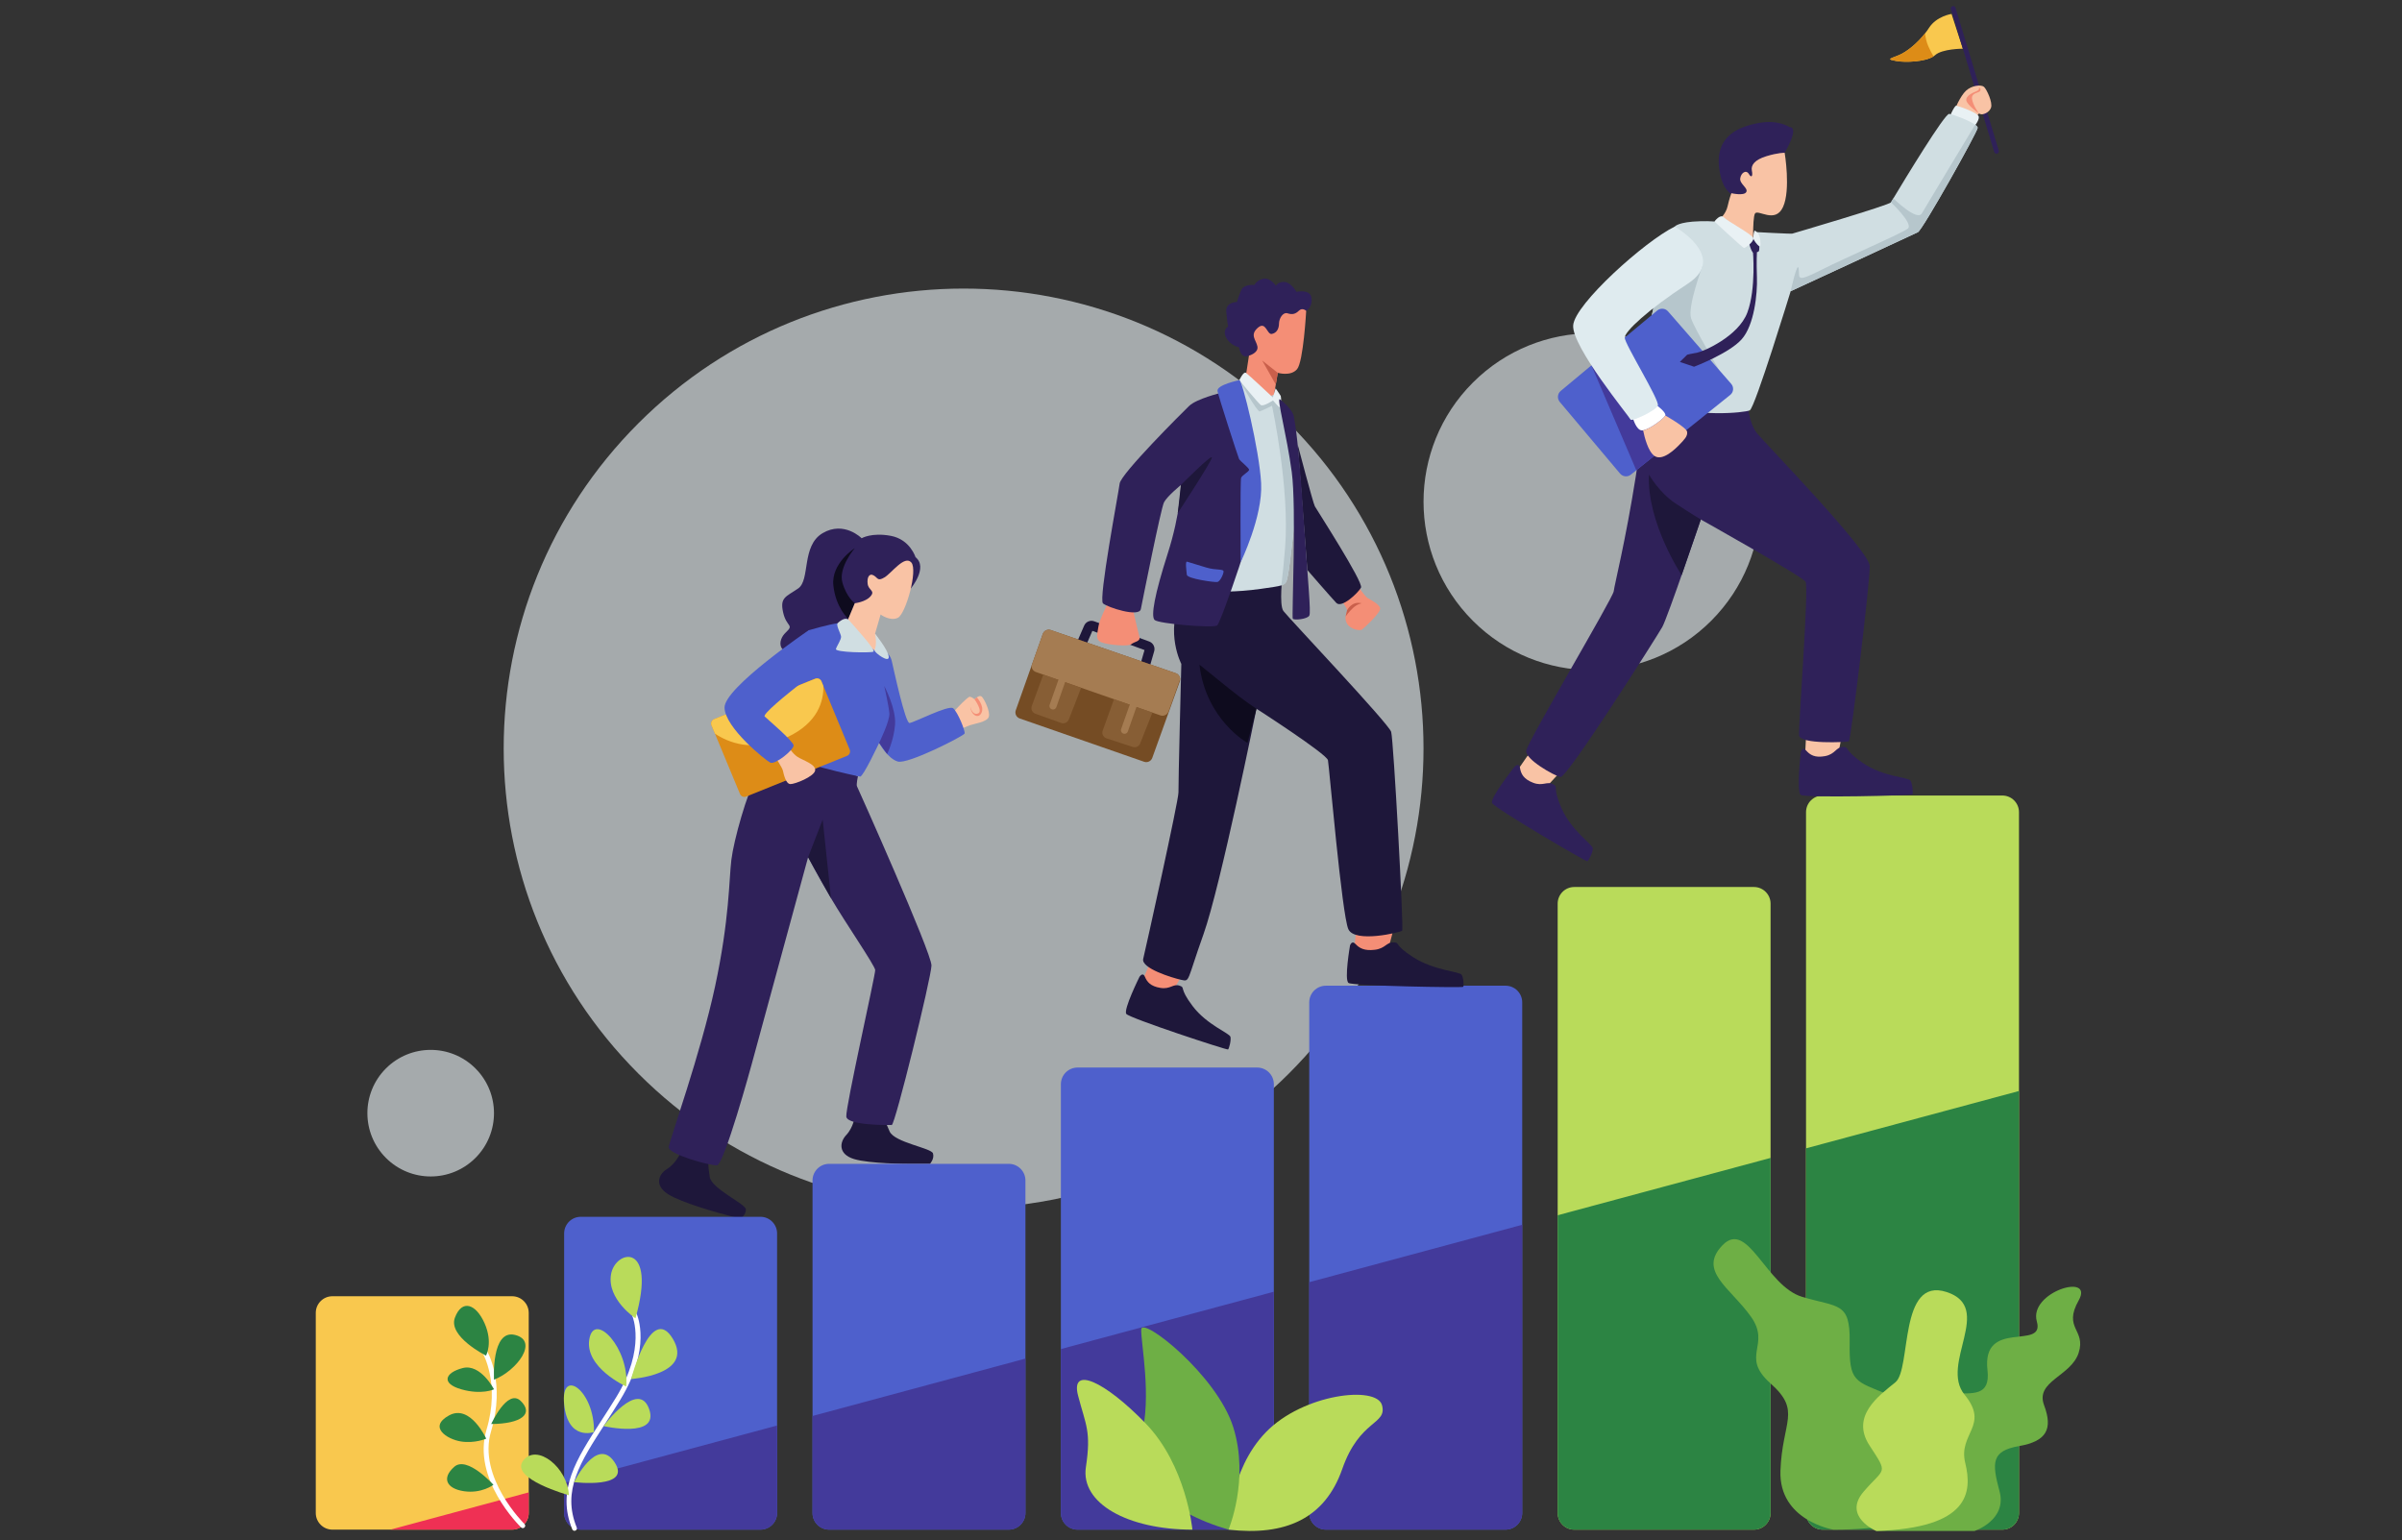 <svg width="315" height="202" viewBox="0 0 315 202" fill="none" xmlns="http://www.w3.org/2000/svg">
<rect x="0" y="0" width="315" height="202" fill="#333333" stroke="none"/>
<g clip-path="url(#clip0_1120_2967)">
<g opacity="0.63">
<path d="M169.016 140.81C192.57 117.256 192.57 79.067 169.016 55.513C145.462 31.959 107.274 31.959 83.719 55.513C60.165 79.067 60.165 117.256 83.719 140.81C107.274 164.365 145.462 164.365 169.016 140.81Z" fill="#E7EFF2"/>
<path d="M224.403 81.423C233.032 72.794 233.032 58.804 224.403 50.175C215.774 41.546 201.784 41.546 193.155 50.175C184.526 58.804 184.526 72.794 193.155 81.423C201.784 90.052 215.774 90.052 224.403 81.423Z" fill="#E7EFF2"/>
<path d="M62.351 151.867C65.593 148.626 65.593 143.37 62.351 140.128C59.109 136.887 53.854 136.887 50.612 140.128C47.37 143.37 47.37 148.626 50.612 151.867C53.854 155.109 59.109 155.109 62.351 151.867Z" fill="#E7EFF2"/>
</g>
<path d="M89.21 151.252C89.21 151.252 88.621 152.619 87.478 153.318C86.335 154.017 85.802 155.481 87.618 156.627C89.434 157.773 94.309 159.093 94.309 159.093L97.078 159.843C97.078 159.843 97.834 159.366 97.816 158.625C97.798 157.884 93.337 155.94 93.08 154.371C92.823 152.803 92.91 152.581 92.91 152.581L89.21 151.252Z" fill="#1E173A"/>
<path d="M112.118 146.407C112.118 146.407 111.908 147.88 110.987 148.853C110.066 149.827 109.935 151.379 111.987 152.01C114.039 152.642 119.091 152.642 119.091 152.642H121.959C121.959 152.642 122.564 151.984 122.353 151.273C122.143 150.563 117.329 149.852 116.671 148.405C116.013 146.958 116.039 146.721 116.039 146.721L112.118 146.407Z" fill="#1E173A"/>
<path d="M112.512 101.798C112.512 101.798 112.268 102.916 112.387 103.133C112.505 103.35 122.194 125.016 122.155 126.635C122.115 128.253 117.38 147.551 116.945 147.551C116.511 147.551 111.104 147.63 110.985 146.446C110.867 145.262 114.814 127.819 114.775 127.227C114.735 126.635 110.867 121.031 108.973 117.795C107.078 114.558 105.974 112.427 105.974 112.427L98.554 139.659C98.554 139.659 94.962 152.801 94.015 152.84C93.068 152.88 87.582 151.38 87.701 150.433C87.819 149.486 91.884 138.199 93.779 129.358C95.673 120.518 95.594 115.387 95.91 112.783C96.225 110.178 97.979 103.946 99.225 101.798C100.471 99.65 103.708 98.394 103.708 98.394L112.512 101.798Z" fill="#2F2159"/>
<path d="M119.447 77.179C119.447 77.179 121.759 74.422 120.062 73.081C120.062 73.081 119.351 70.752 116.826 70.279C114.3 69.805 112.998 70.594 112.998 70.594C112.998 70.594 110.701 68.266 107.883 69.923C105.065 71.581 106.288 76.069 104.671 77.179C103.053 78.29 102.263 78.343 102.698 80.31C103.131 82.276 104.197 81.882 103.053 82.947C101.908 84.013 101.948 86.003 104.75 85.56C107.552 85.117 110.867 86.188 113.432 81.963C115.997 77.737 119.447 77.179 119.447 77.179Z" fill="#2F2159"/>
<path d="M112.096 71.896C112.096 71.896 109.919 74.422 110.472 76.395C111.025 78.368 112.096 79.118 112.096 79.118L111.239 81.167C111.239 81.167 109.604 79.71 109.288 76.79C108.972 73.87 112.096 71.896 112.096 71.896Z" fill="#0E0B1E"/>
<path d="M110.867 82.058L112.097 79.118C112.097 79.118 113.511 78.96 114.162 78.21C114.813 77.46 113.905 77.44 113.787 76.592C113.669 75.743 113.996 75.132 114.572 75.467C115.149 75.802 115.07 76.276 115.997 75.724C116.925 75.171 118.622 72.764 119.51 73.77C120.398 74.776 118.78 80.479 117.773 81.012C116.767 81.544 115.484 80.597 115.484 80.597L114.754 83.123C114.754 83.123 117.556 86.675 115.149 87.07C112.742 87.465 110.867 82.058 110.867 82.058Z" fill="#F9C3A5"/>
<path d="M124.695 93.747C124.695 93.747 126.878 91.326 127.195 91.379C127.51 91.431 127.8 91.721 127.8 91.721C127.8 91.721 128.431 91.048 128.76 91.378C129.089 91.708 129.892 93.339 129.668 94.023C129.445 94.707 127.695 94.931 127.202 95.115C126.709 95.299 125.867 95.667 125.867 95.667C125.867 95.667 124.322 94.153 124.695 93.747Z" fill="#F9C3A5"/>
<path d="M127.246 92.655C127.246 92.655 127.443 93.826 128.22 93.589C128.996 93.352 127.799 91.721 127.799 91.721L128.101 91.463C128.101 91.463 129.128 92.589 128.72 93.477C128.312 94.365 127.325 93.773 127.246 92.655Z" fill="#F48E76"/>
<path d="M109.961 81.723L114.697 85.314H115.763C115.763 85.314 116.671 85.512 116.947 86.696C117.223 87.88 118.723 94.865 119.275 94.826C119.828 94.786 124.405 92.418 124.998 92.893C125.59 93.367 126.616 95.892 126.497 96.207C126.379 96.523 119.078 100.273 117.736 99.878C116.394 99.483 115.289 97.431 115.289 97.431C115.289 97.431 113.198 101.89 112.803 101.851C112.408 101.812 103.408 99.836 103.251 98.851C103.095 97.866 104.397 88.513 104.397 88.513L106.068 82.653C106.068 82.653 108.699 81.881 109.961 81.723Z" fill="#4E60CC"/>
<path d="M115.289 97.43C115.289 97.43 116.71 94.549 116.631 93.562C116.552 92.576 115.961 89.971 115.961 89.971C115.961 89.971 117.538 92.93 117.38 95.022C117.223 97.114 116.34 98.894 116.34 98.894L115.289 97.43Z" fill="#433A9B"/>
<path d="M111.083 99.134L97.855 104.476C97.533 104.602 97.173 104.45 97.041 104.128L93.757 96.216L93.309 95.137C93.176 94.815 93.334 94.442 93.656 94.316L106.91 89.018C107.232 88.891 107.592 89.043 107.724 89.359L107.977 89.971L111.431 98.313C111.563 98.635 111.405 99.001 111.083 99.134Z" fill="#DD8C17"/>
<path d="M107.976 89.971C108.027 91.91 107.307 94.789 103.235 96.69C98.796 98.761 95.468 97.366 93.757 96.217L93.309 95.137C93.176 94.815 93.334 94.442 93.656 94.316L106.91 89.019C107.232 88.892 107.592 89.044 107.724 89.359L107.976 89.971Z" fill="#F9C84E"/>
<path d="M101.633 99.245C101.633 99.245 102.58 100.646 102.679 101.1C102.777 101.554 103.053 102.817 103.646 102.837C104.237 102.856 106.783 101.85 106.901 101.041C107.02 100.232 105.224 99.699 104.554 99.245C103.883 98.791 103.37 97.884 103.37 97.884L101.633 99.245Z" fill="#F9C3A5"/>
<path d="M106.066 82.651C106.066 82.651 110.012 85.814 106.276 88.656C102.54 91.497 100.015 93.707 100.278 93.97C100.541 94.233 104.024 97.18 104.071 97.759C104.119 98.337 101.646 100.337 101.014 100.021C100.383 99.706 95.068 95.443 95.016 92.812C94.963 90.181 106.066 82.651 106.066 82.651Z" fill="#4E60CC"/>
<path d="M109.861 81.723C109.861 81.723 110.828 80.736 111.36 81.368C111.893 81.999 114.932 85.294 114.537 85.472C114.143 85.65 109.486 85.571 109.624 85.117C109.763 84.663 110.354 83.854 110.295 83.46C110.235 83.065 109.59 81.954 109.861 81.723Z" fill="#D0DEE2"/>
<path d="M114.754 83.124C114.754 83.124 116.452 85.196 116.55 86.123C116.649 87.05 114.695 85.61 114.695 85.314C114.695 85.018 114.868 84.998 114.871 84.268C114.873 83.538 114.754 83.124 114.754 83.124Z" fill="#D0DEE2"/>
<path d="M105.977 112.427L107.887 107.493L108.976 117.794L105.977 112.427Z" fill="#1E173A"/>
<path d="M69.339 172.192V198.434C69.339 199.64 68.36 200.619 67.154 200.619H43.595C42.389 200.619 41.41 199.64 41.41 198.434V172.192C41.41 170.986 42.389 170.007 43.595 170.007H67.154C68.36 170.007 69.339 170.986 69.339 172.192Z" fill="#F9C84E"/>
<path d="M101.909 161.773V198.434C101.909 199.64 100.93 200.619 99.724 200.619H76.165C74.959 200.619 73.981 199.64 73.981 198.434V161.773C73.981 160.567 74.959 159.588 76.165 159.588H99.724C100.93 159.588 101.909 160.567 101.909 161.773Z" fill="#4E60CC"/>
<path d="M134.477 154.826V198.434C134.477 199.64 133.498 200.619 132.292 200.619H108.733C107.527 200.619 106.555 199.64 106.555 198.434V154.826C106.555 153.62 107.527 152.642 108.733 152.642H132.292C133.498 152.642 134.477 153.621 134.477 154.826Z" fill="#4E60CC"/>
<path d="M167.054 142.198V198.435C167.054 199.641 166.075 200.62 164.869 200.62H141.31C140.104 200.62 139.125 199.641 139.125 198.435V142.198C139.125 140.992 140.104 140.013 141.31 140.013H164.869C166.075 140.013 167.054 140.992 167.054 142.198Z" fill="#4E60CC"/>
<path d="M199.624 131.464V198.434C199.624 199.64 198.645 200.619 197.439 200.619H173.88C172.674 200.619 171.695 199.64 171.695 198.434V131.464C171.695 130.258 172.674 129.279 173.88 129.279H197.439C198.645 129.279 199.624 130.258 199.624 131.464Z" fill="#4E60CC"/>
<path d="M232.196 118.519V198.434C232.196 199.64 231.217 200.619 230.011 200.619H206.452C205.246 200.619 204.273 199.64 204.273 198.434V118.519C204.273 117.313 205.246 116.334 206.452 116.334H230.011C231.217 116.334 232.196 117.313 232.196 118.519Z" fill="#B9DB5A"/>
<path d="M264.772 106.521V198.434C264.772 199.64 263.794 200.619 262.588 200.619H239.029C237.822 200.619 236.844 199.64 236.844 198.434V106.521C236.844 105.315 237.822 104.336 239.029 104.336H262.588C263.794 104.336 264.772 105.315 264.772 106.521Z" fill="#B9DB5A"/>
<path d="M51.203 200.619L69.338 195.732V198.434C69.338 199.64 68.36 200.619 67.154 200.619H51.203Z" fill="#EF3054"/>
<path d="M73.981 194.481L101.909 186.961V198.435C101.909 199.641 100.93 200.62 99.724 200.62H76.165C74.959 200.62 73.981 199.641 73.981 198.435V194.481Z" fill="#433A9B"/>
<path d="M106.555 185.711L134.477 178.184V198.435C134.477 199.641 133.498 200.62 132.292 200.62H108.733C107.527 200.62 106.555 199.641 106.555 198.435V185.711Z" fill="#433A9B"/>
<path d="M139.125 176.934L167.054 169.414V198.435C167.054 199.641 166.075 200.62 164.869 200.62H141.31C140.104 200.62 139.125 199.641 139.125 198.435V176.934Z" fill="#433A9B"/>
<path d="M171.695 168.163L199.624 160.636V198.434C199.624 199.64 198.645 200.619 197.439 200.619H173.88C172.674 200.619 171.695 199.64 171.695 198.434V168.163Z" fill="#433A9B"/>
<path d="M204.273 159.386L232.196 151.865V198.435C232.196 199.641 231.217 200.62 230.011 200.62H206.452C205.246 200.62 204.273 199.641 204.273 198.435V159.386Z" fill="#2C8443"/>
<path d="M264.772 143.089V198.435C264.772 199.641 263.794 200.62 262.588 200.62H239.029C237.822 200.62 236.844 199.641 236.844 198.435V150.61L264.772 143.089Z" fill="#2C8443"/>
<path d="M68.561 200.421C68.482 200.421 68.402 200.391 68.341 200.331C68.076 200.074 61.873 193.942 63.8 187.517C65.628 181.426 63.304 177.471 63.28 177.432C63.19 177.282 63.238 177.089 63.386 176.998C63.536 176.909 63.729 176.956 63.82 177.104C63.923 177.274 66.318 181.323 64.405 187.699C62.586 193.76 68.719 199.819 68.78 199.879C68.905 200.001 68.908 200.201 68.786 200.326C68.725 200.389 68.643 200.421 68.561 200.421Z" fill="white"/>
<path d="M75.339 200.771C75.215 200.771 75.097 200.697 75.047 200.574C72.959 195.448 75.554 191.435 78.841 186.354C79.479 185.367 80.14 184.346 80.804 183.261C84.759 176.796 82.937 172.627 82.918 172.586C82.845 172.427 82.915 172.24 83.073 172.167C83.231 172.097 83.418 172.162 83.492 172.321C83.575 172.501 85.488 176.815 81.344 183.589C80.675 184.682 80.013 185.706 79.372 186.697C76.061 191.815 73.669 195.514 75.632 200.336C75.699 200.498 75.621 200.682 75.459 200.747C75.42 200.764 75.379 200.771 75.339 200.771Z" fill="white"/>
<path d="M63.734 177.795C63.734 177.795 58.735 175.295 59.656 172.822C60.577 170.349 62.419 171.007 63.55 173.559C64.681 176.111 63.734 177.795 63.734 177.795Z" fill="#2C8443"/>
<path d="M64.785 182.215C64.785 182.215 63.023 178.821 60.681 179.426C58.34 180.031 57.813 181.452 60.497 182.215C63.181 182.978 64.785 182.215 64.785 182.215Z" fill="#2C8443"/>
<path d="M64.785 180.954C64.785 180.954 64.391 174.295 67.548 175.084C70.705 175.874 67.785 179.772 64.785 180.954Z" fill="#2C8443"/>
<path d="M63.762 188.687C63.762 188.687 61.683 184.109 58.894 185.635C56.106 187.161 58.631 188.766 60.447 189.055C62.261 189.345 63.762 188.687 63.762 188.687Z" fill="#2C8443"/>
<path d="M64.418 186.766C64.418 186.766 66.549 182.057 68.286 183.74C70.022 185.425 68.391 186.74 64.418 186.766Z" fill="#2C8443"/>
<path d="M64.71 194.739C64.71 194.739 61.264 190.897 59.58 192.371C57.896 193.844 58.528 195.238 60.843 195.58C63.158 195.922 64.71 194.739 64.71 194.739Z" fill="#2C8443"/>
<path d="M83.335 172.901C83.335 172.901 79.599 170.427 80.125 167.165C80.651 163.903 86.229 162.745 83.335 172.901Z" fill="#B9DB5A"/>
<path d="M82.762 180.866C82.762 180.866 85.389 170.848 88.231 175.584C91.072 180.32 82.762 180.866 82.762 180.866Z" fill="#B9DB5A"/>
<path d="M82.121 181.847C82.121 181.847 76.654 179.374 77.285 175.638C77.917 171.901 82.588 176.848 82.121 181.847Z" fill="#B9DB5A"/>
<path d="M79.148 187.039C79.148 187.039 83.703 180.846 85.124 184.793C86.544 188.739 79.148 187.039 79.148 187.039Z" fill="#B9DB5A"/>
<path d="M77.897 187.819C77.897 187.819 74.47 189.055 73.982 184.161C73.495 179.268 77.984 182.321 77.897 187.819Z" fill="#B9DB5A"/>
<path d="M75.281 194.391C75.281 194.391 78.284 188.266 80.6 191.791C82.915 195.317 75.281 194.391 75.281 194.391Z" fill="#B9DB5A"/>
<path d="M74.602 196.106C74.602 196.106 66.814 193.949 68.603 191.581C70.392 189.213 74.466 192.504 74.602 196.106Z" fill="#B9DB5A"/>
<path d="M161.109 200.619C161.109 200.619 161.109 192.897 166.003 187.845C170.897 182.794 180.527 181.689 181.237 184.293C181.947 186.898 178.316 186.109 176.027 192.66C173.738 199.211 168.529 201.475 161.109 200.619Z" fill="#B9DB5A"/>
<path d="M161.109 200.619C161.109 200.619 163.872 194.08 161.741 187.213C159.61 180.346 149.743 172.611 149.664 174.348C149.586 176.084 151.085 183.188 149.664 188.397C148.244 193.607 152.98 198.239 161.109 200.619Z" fill="#6EAF45"/>
<path d="M156.374 200.619C156.374 200.619 155.585 192.186 150.217 186.661C144.85 181.136 140.351 179.084 141.377 183.031C142.404 186.978 143.114 187.687 142.404 192.423C141.692 197.159 147.875 200.619 156.374 200.619Z" fill="#B9DB5A"/>
<path d="M246.039 200.793H258.942C258.942 200.793 263.246 199.369 262.219 195.58C261.193 191.792 261.167 190.292 264.772 189.661C268.376 189.029 269.245 187.45 268.061 184.293C266.877 181.136 271.611 180.505 272.598 177.426C273.586 174.348 270.505 174.269 272.598 170.559C274.691 166.85 266.008 169.455 267.113 173.322C268.218 177.189 259.851 172.848 260.641 179.715C261.43 186.582 251.406 178.058 249.827 188.319C248.249 198.58 246.039 200.793 246.039 200.793Z" fill="#6EAF45"/>
<path d="M240.435 200.619C240.435 200.619 233.253 199.448 233.489 192.897C233.726 186.345 236.278 185.082 232.2 181.452C228.122 177.821 232.305 176.479 229.622 172.69C226.938 168.902 222.597 166.692 225.912 163.297C229.227 159.903 231.595 168.665 236.331 170.086C241.067 171.507 242.645 170.717 242.566 176.006C242.487 181.294 243.198 181.097 247.696 182.932C252.196 184.767 266.088 200.619 240.435 200.619Z" fill="#6EAF45"/>
<path d="M246.039 200.792C246.039 200.792 241.618 198.895 244.381 195.659C247.144 192.423 247.696 193.449 245.17 189.581C242.644 185.713 246.433 183.03 248.564 181.293C250.695 179.556 248.959 167.402 255.273 169.453C261.588 171.506 254.327 178.886 257.641 182.93C260.956 186.975 256.773 187.985 257.721 191.861C258.667 195.738 258.273 200.4 246.039 200.792Z" fill="#B9DB5A"/>
<path d="M257.411 6.387C257.411 6.387 254.702 6.387 253.774 7.233C253.711 7.29 253.641 7.34 253.565 7.391C252.479 8.098 249.935 8.224 248.703 8.004C247.377 7.764 247.775 7.744 249.019 7.233C250.074 6.798 251.45 5.661 252.454 4.373C252.643 4.139 252.814 3.9 252.966 3.659C253.97 2.1 255.927 1.828 255.927 1.828L257.411 6.387Z" fill="#F9C84E"/>
<path d="M253.565 7.39C252.479 8.098 249.935 8.224 248.703 8.003C247.377 7.763 247.775 7.744 249.019 7.233C250.074 6.797 251.45 5.66 252.454 4.372C252.504 4.909 252.63 5.49 252.883 6.071C253.11 6.589 253.344 7.024 253.565 7.39Z" fill="#DD8C17"/>
<path d="M261.823 20.157C261.687 20.157 261.562 20.07 261.521 19.933L255.838 1.2C255.787 1.033 255.881 0.857 256.048 0.806C256.217 0.755 256.392 0.85 256.443 1.017L262.125 19.75C262.176 19.917 262.082 20.093 261.915 20.144C261.883 20.153 261.853 20.157 261.823 20.157Z" fill="#2F2159"/>
<path d="M256.359 14.336C256.359 14.336 257.06 12.609 257.819 11.899C258.579 11.189 259.832 11.07 260.187 11.396C260.543 11.721 261.342 13.438 261.105 14.119C260.868 14.8 260.01 15.066 259.763 14.978C259.516 14.889 259.516 14.889 259.516 14.889L259.161 15.323L256.359 14.336Z" fill="#F9C3A5"/>
<path d="M255.598 15.5C255.598 15.5 256.288 13.822 256.554 13.862C256.821 13.902 259.435 14.79 259.504 15.312C259.573 15.835 258.818 16.696 258.818 16.696L255.598 15.5Z" fill="#E9F1F4"/>
<path d="M234.672 16.671C234.672 16.671 233.268 15.671 230.721 16.118C228.173 16.566 224.99 17.723 225.437 21.906C225.884 26.09 228.173 25.984 229.33 26.09C230.488 26.195 234.04 20.038 234.04 20.038C234.04 20.038 236.066 16.671 234.672 16.671Z" fill="#2F2159"/>
<path d="M225.438 28.852C225.438 28.852 226.332 28.076 226.556 27.063C226.779 26.05 227.056 25.34 227.056 25.34C227.056 25.34 228.7 25.721 229.003 25.195C229.306 24.669 228.109 24.129 228.214 23.393C228.319 22.656 228.99 22.222 229.345 22.814C229.701 23.406 229.884 23.09 229.74 22.38C229.595 21.67 230.096 20.959 231.648 20.486C233.2 20.012 234.042 20.038 234.042 20.038C234.042 20.038 234.857 24.88 233.831 27.142C232.805 29.405 230.516 27.379 230.148 28.011C229.78 28.642 229.936 33.142 229.936 33.142L225.438 28.852Z" fill="#F9C3A5"/>
<path d="M200.247 99.235L198.695 101.477C198.695 101.477 200.161 104.171 200.996 104.432C201.832 104.694 202.309 103.736 202.309 103.736L204.274 101.611C204.274 101.611 201.023 98.113 200.247 99.235Z" fill="#F9C3A5"/>
<path d="M198.599 100.582C198.599 100.582 195.385 104.65 195.67 105.314C195.955 105.978 208.017 113.05 208.173 112.96C208.329 112.87 208.885 111.822 208.888 111.291C208.892 110.76 206.118 109.019 204.801 106.046C203.485 103.073 204.463 103.33 203.681 102.869C202.899 102.408 202.344 103.156 201.067 102.667C199.791 102.179 199.457 101.485 199.332 100.711C199.207 99.938 198.599 100.582 198.599 100.582Z" fill="#2F2159"/>
<path d="M236.842 96.68L236.703 99.404C236.703 99.404 239.367 100.923 240.215 100.706C241.064 100.489 240.966 99.423 240.966 99.423L241.518 96.582C241.518 96.582 236.912 95.318 236.842 96.68Z" fill="#F9C3A5"/>
<path d="M229.148 52.611C229.148 52.611 229.261 55.4 230.415 56.821C231.568 58.242 245.144 72.186 245.197 74.238C245.25 76.291 242.724 97.128 242.461 97.234C242.198 97.339 236.041 97.654 235.935 96.444C235.83 95.234 237.251 77.028 236.777 76.291C236.304 75.554 223.043 68.134 223.043 68.134C223.043 68.134 218.676 81.026 217.992 82.237C217.308 83.447 205.468 102.127 204.626 101.916C203.784 101.705 199.995 99.601 200.153 98.444C200.311 97.286 211.519 78.448 211.624 77.553C211.729 76.659 213.158 71.059 214.518 62.476C215.879 53.892 215.482 51.237 215.482 51.237L229.148 52.611Z" fill="#2F2159"/>
<path d="M259.351 16.774C259.3 17.355 252.146 30.142 251.514 30.457C250.883 30.773 234.831 38.193 234.831 38.193C234.831 38.193 230.146 53.505 229.464 53.821C228.782 54.137 222.177 54.768 218.375 52.981C214.814 51.302 214.877 50.834 215.13 48.921C215.142 48.795 215.162 48.656 215.181 48.51C215.357 47.121 216.349 42.549 217.088 39.209C217.567 37.087 217.94 35.458 217.94 35.458L219.626 29.718C219.626 29.718 220.049 29.093 222.954 29.017C225.853 28.936 226.13 29.358 226.604 29.718C227.078 30.085 230.33 31.998 230.412 31.859C230.494 31.72 230.273 30.438 230.273 30.438C230.273 30.438 234.857 30.691 235.04 30.64C235.23 30.589 247.777 26.901 247.985 26.535L248.301 26.011C249.671 23.725 255.057 14.841 255.619 14.936C256.118 15.017 258.208 15.763 259.022 16.363C259.237 16.509 259.364 16.654 259.351 16.774Z" fill="#D0DEE2"/>
<path d="M225.465 48.542C225.465 48.542 217.957 52.438 215.129 48.921C215.141 48.795 215.161 48.656 215.18 48.51C215.356 47.121 216.348 42.549 217.086 39.209C219.707 36.525 223.11 34.915 223.281 34.839C223.205 35.06 221.267 40.276 221.778 41.773C222.308 43.295 225.465 48.542 225.465 48.542Z" fill="#B6C6CC"/>
<path d="M226.899 51.8L218.475 58.557L214.586 61.676L213.872 62.251C213.443 62.599 212.811 62.535 212.457 62.112L204.545 52.71C204.186 52.274 204.242 51.636 204.671 51.276L208.7 47.917L217.332 40.725C217.754 40.371 218.386 40.422 218.746 40.839L227.031 50.342C227.41 50.777 227.354 51.441 226.899 51.8Z" fill="#4E60CC"/>
<path d="M218.474 58.557L214.584 61.676L208.699 47.917L218.474 58.557Z" fill="#433A9B"/>
<path d="M218.385 54.49C218.246 54.863 216.365 56.29 215.481 56.441C215.443 56.448 215.405 56.454 215.374 56.454C214.541 56.492 214.086 54.661 214.086 54.661L217.382 53.246C217.382 53.246 218.531 54.111 218.385 54.49Z" fill="white"/>
<path d="M219.621 29.721C219.621 29.721 226.673 33.72 221.358 37.193C216.043 40.666 213.086 43.473 213.065 44.279C213.044 45.086 217.675 52.506 217.412 53.19C217.149 53.873 213.939 55.347 213.834 55.031C213.729 54.716 206.099 45.454 206.309 42.665C206.519 39.877 215.727 31.615 219.621 29.721Z" fill="#DFEBEF"/>
<path d="M220.318 58.241C219.781 58.809 218.032 60.572 216.946 59.782C216.118 59.182 215.651 57.3 215.48 56.441C216.364 56.29 218.246 54.863 218.385 54.49C218.385 54.49 221.17 56.056 221.252 56.638C221.335 57.218 220.855 57.673 220.318 58.241Z" fill="#F9C3A5"/>
<path d="M259.348 16.774C259.297 17.355 252.143 30.142 251.511 30.457C250.88 30.773 234.828 38.193 234.828 38.193C234.828 38.193 235.725 34.088 235.883 35.244C236.041 36.406 235.409 37.138 238.724 35.459C242.039 33.773 249.402 30.616 250.191 29.984C250.981 29.353 247.981 26.537 247.981 26.537L248.297 26.013C248.297 26.013 251.403 29.088 252.035 27.983C252.534 27.118 257.087 19.566 259.019 16.364C259.234 16.509 259.361 16.654 259.348 16.774Z" fill="#B6C6CC"/>
<path d="M229.87 32.812C229.87 32.812 230.331 37.837 229.147 40.995C227.963 44.152 223.306 46.125 222.595 46.244C221.885 46.363 221.263 46.52 221.263 46.52L220.297 47.467L222.161 48.098C222.161 48.098 226.74 46.362 228.397 44.507C230.055 42.652 230.481 38.548 230.406 36.377C230.331 34.205 230.406 33.094 230.406 33.094L229.87 32.812Z" fill="#2F2159"/>
<path d="M229.332 31.746C229.332 31.746 229.645 33.048 229.936 33.141C230.227 33.233 230.635 33.009 230.675 32.917C230.714 32.825 230.806 31.904 230.543 31.602C230.279 31.299 229.477 30.865 229.332 31.746Z" fill="#2F2159"/>
<path d="M224.836 29.056C224.836 29.056 225.582 27.998 226.068 28.511C226.554 29.024 229.852 30.772 229.936 31.247C230.019 31.722 228.896 32.51 228.726 32.523C228.555 32.536 224.836 29.056 224.836 29.056Z" fill="#E9F1F4"/>
<path d="M230.159 30.26C230.159 30.26 230.698 30.576 230.79 31.154C230.882 31.733 230.961 32.483 230.685 32.286C230.409 32.088 229.948 31.47 229.935 31.247C229.921 31.023 229.999 30.143 230.159 30.26Z" fill="#E9F1F4"/>
<path d="M216.245 62.24C216.245 62.24 217.572 64.608 219.73 66.028C221.887 67.449 223.045 68.133 223.045 68.133L220.53 75.433C220.53 75.433 215.939 68.502 216.245 62.24Z" fill="#1E173A"/>
<path d="M236.154 98.693C236.154 98.693 235.562 103.843 236.154 104.258C236.745 104.672 250.724 104.337 250.809 104.179C250.894 104.021 250.815 102.837 250.539 102.383C250.263 101.929 246.987 101.91 244.303 100.075C241.62 98.239 242.587 97.944 241.679 97.963C240.771 97.983 240.692 98.91 239.35 99.166C238.008 99.423 237.36 99.009 236.845 98.417C236.331 97.825 236.154 98.693 236.154 98.693Z" fill="#2F2159"/>
<path d="M259.511 11.474C259.511 11.474 259.832 11.583 259.694 11.899C259.556 12.214 258.52 12.125 258.609 12.944C258.698 13.763 259.517 14.888 259.517 14.888C259.517 14.888 257.987 13.783 257.869 13.181C257.751 12.579 258.737 12.145 259.112 11.997C259.487 11.85 259.605 11.721 259.511 11.474Z" fill="#F48E76"/>
<path d="M171.295 40.767C171.295 40.767 172.13 40.367 171.997 39.106C171.864 37.846 170.018 38.278 170.018 38.278C170.018 38.278 169.362 37.091 168.512 36.985C167.661 36.879 167.321 37.48 167.321 37.48C167.321 37.48 166.639 36.432 165.751 36.547C164.862 36.663 164.502 37.375 164.502 37.375C164.502 37.375 163.146 37.231 162.79 38.023C162.433 38.814 162.209 39.607 162.209 39.607C162.209 39.607 160.698 39.601 160.815 40.891C160.932 42.18 161.055 42.827 161.055 42.827C161.055 42.827 160.278 43.243 160.795 44.269C161.312 45.295 162.486 45.554 162.486 45.554C162.486 45.554 162.683 47.15 163.792 46.644C164.901 46.138 165.399 47.489 167.658 45.425C169.915 43.361 171.295 40.767 171.295 40.767Z" fill="#2F2159"/>
<path d="M163.275 49.984L163.79 46.645C163.79 46.645 165.062 46.295 164.9 45.442C164.738 44.589 163.866 43.952 164.943 42.997C166.02 42.041 166.146 43.919 166.788 43.797C167.429 43.675 167.723 43.11 167.729 42.439C167.735 41.768 168.238 40.895 168.866 41.097C169.494 41.299 169.9 41.179 170.352 40.739C170.804 40.3 171.295 40.768 171.295 40.768C171.295 40.768 170.93 47.427 170.101 48.415C169.272 49.404 167.568 48.898 167.568 48.898L167.146 51.397C167.146 51.397 166.956 54.149 166.072 53.004C165.188 51.858 163.045 50.885 163.275 49.984Z" fill="#F48E76"/>
<path d="M150.681 126.591L149.711 128.922C149.711 128.922 151.662 131.108 152.5 131.192C153.339 131.276 153.579 130.315 153.579 130.315L154.962 128.013C154.962 128.013 151.166 125.424 150.681 126.591Z" fill="#F48E76"/>
<path d="M149.428 128.124C149.428 128.124 147.295 132.427 147.705 132.98C148.114 133.533 160.925 137.751 161.051 137.641C161.177 137.53 161.472 136.472 161.361 135.987C161.25 135.501 158.279 134.427 156.408 131.96C154.537 129.492 155.508 129.546 154.677 129.27C153.845 128.995 153.486 129.779 152.187 129.569C150.888 129.36 150.427 128.789 150.143 128.107C149.858 127.424 149.428 128.124 149.428 128.124Z" fill="#1E173A"/>
<path d="M177.816 122.28L177.582 124.671C177.582 124.671 180.264 126.113 181.142 125.955C182.02 125.798 181.954 124.856 181.954 124.856L182.617 122.377C182.617 122.377 177.933 121.084 177.816 122.28Z" fill="#F48E76"/>
<path d="M177.039 124.024C177.039 124.024 176.258 128.534 176.852 128.922C177.445 129.31 191.797 129.562 191.89 129.427C191.982 129.291 191.941 128.246 191.673 127.836C191.404 127.425 188.045 127.28 185.353 125.559C182.662 123.839 183.663 123.616 182.732 123.598C181.8 123.58 181.688 124.393 180.303 124.566C178.918 124.739 178.266 124.349 177.758 123.808C177.25 123.267 177.039 124.024 177.039 124.024Z" fill="#1E173A"/>
<path d="M168.204 75.31C168.204 75.31 167.711 79.323 168.305 80.134C168.898 80.945 182.129 94.921 182.44 95.987C182.75 97.052 184.107 121.864 183.878 122.068C183.649 122.273 177.66 123.736 176.821 121.86C175.981 119.985 174.308 100.537 174.15 99.71C173.992 98.883 164.772 92.952 164.772 92.952C164.772 92.952 160.059 116.271 157.825 122.536C155.592 128.801 156.067 128.764 154.892 128.506C153.718 128.248 149.622 126.993 149.922 125.757C150.222 124.521 154.577 104.942 154.545 103.93C154.512 102.919 154.92 87.075 154.92 87.075C154.92 87.075 152.779 82.98 154.896 78.525C157.015 74.071 168.204 75.31 168.204 75.31Z" fill="#1E173A"/>
<path d="M150.646 87.89L149.433 87.54L150.093 85.256L143.255 82.741L142.334 84.865L141.176 84.363L142.176 82.055C142.397 81.544 142.98 81.294 143.502 81.487L150.715 84.139C151.23 84.328 151.513 84.889 151.361 85.415L150.646 87.89Z" fill="#1E173A"/>
<path d="M145.304 79.07C145.304 79.07 144.153 81.325 144.047 82.176C143.942 83.026 143.573 83.9 144.442 84.243C145.311 84.586 147.981 84.827 148.372 84.484C148.762 84.142 149.593 84.145 149.422 83.534C149.252 82.924 148.587 79.997 148.587 79.997L145.304 79.07Z" fill="#F48E76"/>
<path d="M175.867 78.652C175.867 78.652 176.638 79.744 176.656 80.052C176.675 80.36 176.192 80.988 176.636 81.773C177.08 82.559 178.325 82.763 178.598 82.578C178.87 82.392 181.102 80.332 180.996 79.776C180.89 79.221 179.667 78.637 179.331 78.42C178.996 78.203 178.107 76.912 178.107 76.912L175.867 78.652Z" fill="#F48E76"/>
<path d="M178.581 79.126C178.581 79.126 178.018 79.193 177.438 79.732C176.858 80.271 176.465 80.857 176.465 80.857L176.656 80.052C176.656 80.052 177.243 78.778 178.581 79.126Z" fill="#C95F4B"/>
<path d="M170.18 58.316C170.18 58.316 172.189 65.974 172.433 66.41C172.676 66.846 178.837 76.398 178.483 77.068C178.128 77.738 175.953 79.815 175.25 79.078C174.547 78.34 171.447 74.762 171.447 74.762L170.18 58.316Z" fill="#1E173A"/>
<path d="M169.526 58.32C170.111 62.805 169.748 68.621 169.748 68.621C169.748 68.621 169.168 74.144 168.89 75.483C168.724 76.267 168.704 76.566 168.031 76.778C167.558 76.926 166.761 77.027 165.366 77.228C161.974 77.714 159.344 77.573 159.344 77.573L162.525 49.858C162.525 49.858 162.526 49.865 162.533 49.869C162.641 49.997 164.005 51.588 165.188 51.858C166.417 52.137 167.02 51.823 167.02 51.823C167.02 51.823 168.939 53.829 169.526 58.32Z" fill="#D0DEE2"/>
<path d="M169.527 58.32C170.112 62.805 169.749 68.621 169.749 68.621C169.749 68.621 169.17 74.144 168.891 75.483C168.725 76.267 168.705 76.566 168.032 76.778C168.202 75.447 168.372 73.807 168.53 71.804C169.152 63.971 166.812 53.22 166.812 53.22C166.812 53.22 165.566 53.831 165.212 53.962C164.875 54.085 162.672 50.114 162.535 49.87C162.643 49.997 164.007 51.589 165.19 51.858C166.419 52.138 167.022 51.824 167.022 51.824C167.022 51.824 168.94 53.829 169.527 58.32Z" fill="#B6C6CC"/>
<path d="M162.523 49.859C162.523 49.859 163.076 48.682 163.386 48.891C163.696 49.099 166.925 52.126 166.925 52.126L167.287 50.932C167.287 50.932 167.908 51.805 167.959 51.929C168.01 52.053 168.096 53.51 167.871 53.446C167.646 53.382 166.946 52.52 166.946 52.52C166.946 52.52 165.686 53.354 165.347 53.124C165.009 52.894 162.523 49.859 162.523 49.859Z" fill="#E9F1F4"/>
<path d="M160.113 51.524C160.113 51.524 156.925 52.293 155.942 53.243C154.958 54.194 146.992 62.142 146.833 63.417C146.675 64.693 144.027 78.617 144.649 79.141C145.271 79.665 149.385 81.01 149.612 79.882C149.838 78.754 152.238 66.686 152.647 65.884C153.057 65.083 154.866 63.613 154.866 63.613C154.866 63.613 154.841 67.274 153.129 72.623C151.417 77.971 150.911 80.799 151.41 81.307C151.909 81.814 159.132 82.406 159.623 82.031C160.114 81.657 164.882 67.891 165.197 64.697C165.511 61.503 160.113 51.524 160.113 51.524Z" fill="#2F2159"/>
<path d="M162.522 49.859C162.522 49.859 159.511 50.473 159.666 51.288C159.821 52.102 162.352 59.895 162.489 60.191C162.626 60.486 163.84 61.379 163.807 61.627C163.774 61.874 162.895 62.323 162.761 62.67C162.626 63.017 162.702 73.736 162.702 73.736C162.702 73.736 165.618 67.75 165.386 63.375C165.155 59 162.898 49.773 162.522 49.859Z" fill="#4E60CC"/>
<path d="M154.865 63.613C154.865 63.613 159.02 59.419 158.922 60.027C158.824 60.635 154.453 67.289 154.453 67.289L154.865 63.613Z" fill="#1E173A"/>
<path d="M155.668 73.665C155.668 73.665 156.819 74.008 158.157 74.422C159.495 74.837 160.488 74.567 160.459 74.974C160.43 75.381 159.983 76.27 159.647 76.334C159.311 76.398 155.694 75.909 155.642 75.384C155.588 74.859 155.409 73.587 155.668 73.665Z" fill="#4E60CC"/>
<path d="M167.855 52.378C167.855 52.378 169.476 53.575 169.677 54.631C169.878 55.688 170.29 58.127 170.91 67.277C171.529 76.426 171.939 80.258 171.707 80.731C171.476 81.204 169.689 81.384 169.536 81.145C169.383 80.906 170.037 66.639 169.399 61.887C168.761 57.133 167.369 51.977 167.855 52.378Z" fill="#2F2159"/>
<path d="M154.766 89.065C154.772 89.167 154.754 89.273 154.716 89.377L151.111 99.398C150.956 99.833 150.479 100.059 150.045 99.91L133.721 94.229C133.286 94.074 133.054 93.598 133.208 93.157L135.285 87.297C135.291 87.29 135.289 87.283 135.288 87.277L136.751 83.147C136.906 82.713 137.376 82.481 137.81 82.637L154.202 88.298C154.539 88.415 154.759 88.726 154.766 89.065Z" fill="#754C24"/>
<path d="M154.768 89.065L153.239 93.317C153.082 93.745 152.606 93.977 152.172 93.823L135.853 88.14C135.489 88.017 135.261 87.662 135.287 87.297C135.292 87.29 135.291 87.283 135.29 87.277L136.752 83.147C136.908 82.713 137.378 82.481 137.812 82.637L154.204 88.298C154.541 88.415 154.761 88.726 154.768 89.065Z" fill="#A57C52"/>
<g opacity="0.82">
<path d="M136.819 88.478L135.31 92.6C135.159 93.012 135.374 93.469 135.788 93.616L139.167 94.818C139.57 94.961 140.014 94.757 140.169 94.359L141.78 90.206L136.819 88.478Z" fill="#8B6239"/>
</g>
<g opacity="0.82">
<path d="M146.094 91.707L144.61 95.818C144.458 96.238 144.684 96.699 145.107 96.838L148.541 97.962C148.938 98.091 149.366 97.89 149.521 97.502L151.13 93.46L146.094 91.707Z" fill="#8B6239"/>
</g>
<path d="M137.648 92.439L139.284 87.806C139.37 87.564 139.637 87.438 139.878 87.527C140.114 87.614 140.237 87.874 140.154 88.112L138.529 92.748C138.446 92.986 138.187 93.113 137.948 93.033L137.935 93.029C137.692 92.947 137.562 92.681 137.648 92.439Z" fill="#A57C52"/>
<path d="M147.026 95.624L148.663 90.992C148.749 90.749 149.016 90.624 149.257 90.712C149.493 90.799 149.616 91.06 149.533 91.298L147.908 95.934C147.825 96.172 147.565 96.299 147.326 96.219L147.314 96.215C147.071 96.133 146.941 95.867 147.026 95.624Z" fill="#A57C52"/>
<path d="M157.297 87.175C157.297 87.175 159.008 88.563 161.159 90.295C163.311 92.028 164.773 92.952 164.773 92.952L163.595 97.439C163.595 97.439 158.141 94.407 157.297 87.175Z" fill="#0E0B1E"/>
<path d="M167.569 48.897L165.52 47.279L167.309 50.433L167.569 48.897Z" fill="#C95F4B"/>
</g>
<defs>
<clipPath id="clip0_1120_2967">
<rect width="233" height="201" fill="white" transform="translate(40.5 0.5)"/>
</clipPath>
</defs>
</svg>
